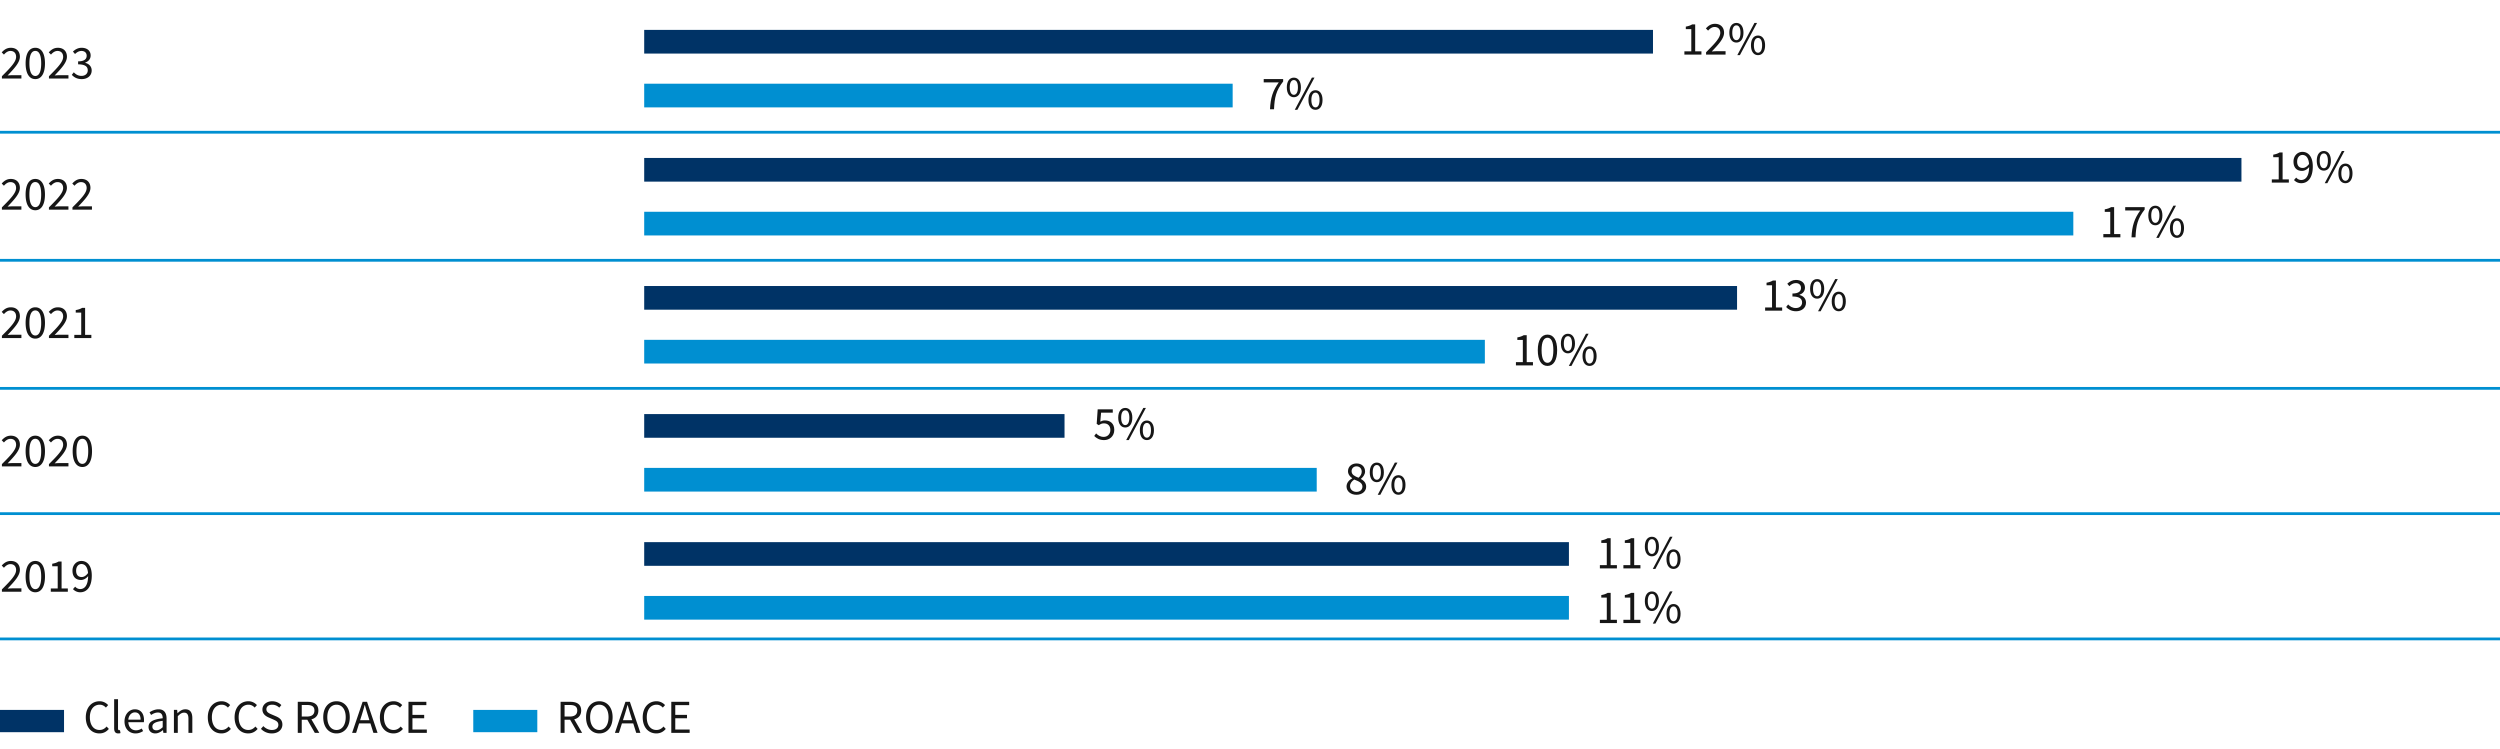 <svg xmlns="http://www.w3.org/2000/svg" width="898" height="269" viewBox="0 0 898 269"><path fill="none" stroke="#008fd1" stroke-miterlimit="10" d="M-1 184.5h901M-1 47.5h901M-1 93.5h901M-1 139.5h901M-1 229.5h901"/><path fill="#008fd1" d="M231.396 122.068H533.36v8.506H231.396z"/><path fill="#036" d="M231.396 102.737h392.553v8.506H231.396z"/><path fill="#008fd1" d="M231.396 76.068h513.339v8.506H231.396z"/><path fill="#036" d="M231.396 56.737h573.732v8.506H231.396z"/><path fill="#008fd1" d="M231.396 30.068h211.375v8.506H231.396z"/><path fill="#036" d="M231.396 10.737h362.357v8.506H231.396z"/><path fill="#008fd1" d="M231.396 168.068h241.571v8.506H231.396z"/><path fill="#036" d="M231.396 148.737h150.982v8.506H231.396z"/><path fill="#008fd1" d="M231.396 214.068h332.161v8.506H231.396z"/><path fill="#036" d="M231.396 194.737h332.161v8.506H231.396z"/><g fill="#161616"><path d="M.686 27.379c3.264-3.246 5.1-5.201 5.1-6.952 0-1.241-.68-2.125-2.057-2.125-.901 0-1.683.578-2.312 1.31l-.799-.799c.9-.986 1.869-1.649 3.28-1.649 2.006 0 3.247 1.274 3.247 3.196 0 2.039-1.854 4.062-4.42 6.748a22.588 22.588 0 011.818-.103h3.146v1.207H.686v-.833zM9.203 22.756c0-3.639 1.309-5.593 3.484-5.593 2.159 0 3.468 1.954 3.468 5.593s-1.309 5.66-3.468 5.66c-2.176 0-3.484-2.023-3.484-5.66zm5.593 0c0-3.18-.851-4.471-2.108-4.471-1.274 0-2.125 1.291-2.125 4.471s.851 4.538 2.125 4.538c1.258 0 2.108-1.36 2.108-4.538zM17.583 27.379c3.264-3.246 5.1-5.201 5.1-6.952 0-1.241-.68-2.125-2.057-2.125-.901 0-1.683.578-2.312 1.31l-.799-.799c.9-.986 1.869-1.649 3.28-1.649 2.006 0 3.247 1.274 3.247 3.196 0 2.039-1.854 4.062-4.42 6.748a22.588 22.588 0 011.818-.103h3.146v1.207h-7.004v-.833zM26.509 25.969c.646.68 1.495 1.291 2.771 1.291 1.309 0 2.243-.781 2.243-1.988 0-1.292-.884-2.159-3.467-2.159v-1.071c2.312 0 3.076-.883 3.076-2.022 0-1.054-.714-1.717-1.87-1.717-.9 0-1.665.459-2.312 1.104l-.748-.883c.833-.782 1.836-1.36 3.111-1.36 1.887 0 3.246 1.003 3.246 2.754 0 1.309-.799 2.142-1.972 2.583v.068c1.309.307 2.346 1.258 2.346 2.754 0 1.921-1.581 3.094-3.569 3.094-1.734 0-2.839-.73-3.569-1.529l.714-.918z"/></g><g fill="#161616"><path d="M.68 74.488c3.264-3.246 5.1-5.201 5.1-6.951 0-1.241-.68-2.125-2.057-2.125-.901 0-1.683.578-2.312 1.309l-.799-.799c.9-.986 1.869-1.648 3.28-1.648 2.006 0 3.247 1.274 3.247 3.195 0 2.039-1.854 4.062-4.42 6.748a22.577 22.577 0 011.818-.102h3.146v1.207H.68v-.834zM9.197 69.865c0-3.638 1.309-5.592 3.484-5.592 2.159 0 3.468 1.954 3.468 5.592s-1.309 5.66-3.468 5.66c-2.176 0-3.484-2.022-3.484-5.66zm5.593 0c0-3.179-.851-4.471-2.108-4.471-1.274 0-2.125 1.292-2.125 4.471s.851 4.539 2.125 4.539c1.258 0 2.108-1.36 2.108-4.539zM17.577 74.488c3.264-3.246 5.1-5.201 5.1-6.951 0-1.241-.68-2.125-2.057-2.125-.901 0-1.683.578-2.312 1.309l-.799-.799c.9-.986 1.869-1.648 3.28-1.648 2.006 0 3.247 1.274 3.247 3.195 0 2.039-1.854 4.062-4.42 6.748a22.577 22.577 0 011.818-.102h3.146v1.207h-7.004v-.834zM26.026 74.488c3.264-3.246 5.1-5.201 5.1-6.951 0-1.241-.68-2.125-2.057-2.125-.901 0-1.683.578-2.312 1.309l-.799-.799c.9-.986 1.869-1.648 3.28-1.648 2.006 0 3.247 1.274 3.247 3.195 0 2.039-1.854 4.062-4.42 6.748a22.577 22.577 0 011.818-.102h3.146v1.207h-7.004v-.834z"/></g><g fill="#161616"><path d="M.686 120.599c3.264-3.247 5.1-5.201 5.1-6.952 0-1.24-.68-2.125-2.057-2.125-.901 0-1.683.578-2.312 1.309l-.799-.799c.9-.985 1.869-1.648 3.28-1.648 2.006 0 3.247 1.275 3.247 3.195 0 2.04-1.854 4.062-4.42 6.748a22.577 22.577 0 011.818-.102h3.146v1.207H.686v-.833zM9.203 115.975c0-3.637 1.309-5.592 3.484-5.592 2.159 0 3.468 1.955 3.468 5.592s-1.309 5.661-3.468 5.661c-2.176 0-3.484-2.022-3.484-5.661zm5.593 0c0-3.178-.851-4.47-2.108-4.47-1.274 0-2.125 1.292-2.125 4.47s.851 4.539 2.125 4.539c1.258 0 2.108-1.359 2.108-4.539zM17.583 120.599c3.264-3.247 5.1-5.201 5.1-6.952 0-1.24-.68-2.125-2.057-2.125-.901 0-1.683.578-2.312 1.309l-.799-.799c.9-.985 1.869-1.648 3.28-1.648 2.006 0 3.247 1.275 3.247 3.195 0 2.04-1.854 4.062-4.42 6.748a22.577 22.577 0 011.818-.102h3.146v1.207h-7.004v-.833zM26.695 120.275h2.481v-7.988h-1.972v-.901c.986-.17 1.7-.442 2.295-.799h1.071v9.688h2.243v1.156h-6.119v-1.156z"/></g><g fill="#161616"><path d="M.686 166.709c3.264-3.246 5.1-5.201 5.1-6.952 0-1.241-.68-2.125-2.057-2.125-.901 0-1.683.578-2.312 1.31l-.799-.799c.9-.986 1.869-1.649 3.28-1.649 2.006 0 3.247 1.274 3.247 3.196 0 2.039-1.854 4.062-4.42 6.748a22.588 22.588 0 011.818-.103h3.146v1.207H.686v-.833zM9.203 162.086c0-3.639 1.309-5.593 3.484-5.593 2.159 0 3.468 1.954 3.468 5.593s-1.309 5.66-3.468 5.66c-2.176 0-3.484-2.023-3.484-5.66zm5.593 0c0-3.18-.851-4.471-2.108-4.471-1.274 0-2.125 1.291-2.125 4.471s.851 4.538 2.125 4.538c1.258 0 2.108-1.36 2.108-4.538zM17.583 166.709c3.264-3.246 5.1-5.201 5.1-6.952 0-1.241-.68-2.125-2.057-2.125-.901 0-1.683.578-2.312 1.31l-.799-.799c.9-.986 1.869-1.649 3.28-1.649 2.006 0 3.247 1.274 3.247 3.196 0 2.039-1.854 4.062-4.42 6.748a22.588 22.588 0 011.818-.103h3.146v1.207h-7.004v-.833zM26.101 162.086c0-3.639 1.309-5.593 3.484-5.593 2.159 0 3.468 1.954 3.468 5.593s-1.309 5.66-3.468 5.66c-2.176 0-3.484-2.023-3.484-5.66zm5.592 0c0-3.18-.851-4.471-2.108-4.471-1.274 0-2.125 1.291-2.125 4.471s.851 4.538 2.125 4.538c1.258 0 2.108-1.36 2.108-4.538z"/></g><g fill="#161616"><path d="M.686 211.709c3.264-3.246 5.1-5.201 5.1-6.952 0-1.241-.68-2.125-2.057-2.125-.901 0-1.683.578-2.312 1.31l-.799-.799c.9-.986 1.869-1.649 3.28-1.649 2.006 0 3.247 1.274 3.247 3.196 0 2.039-1.854 4.062-4.42 6.748a22.588 22.588 0 011.818-.103h3.146v1.207H.686v-.833zM9.203 207.086c0-3.639 1.309-5.593 3.484-5.593 2.159 0 3.468 1.954 3.468 5.593s-1.309 5.66-3.468 5.66c-2.176 0-3.484-2.023-3.484-5.66zm5.593 0c0-3.18-.851-4.471-2.108-4.471-1.274 0-2.125 1.291-2.125 4.471s.851 4.538 2.125 4.538c1.258 0 2.108-1.36 2.108-4.538zM18.246 211.387h2.481v-7.99h-1.972v-.9c.986-.17 1.7-.441 2.295-.799h1.071v9.689h2.243v1.155h-6.119v-1.155zM27.001 210.723c.442.527 1.105.867 1.785.867 1.53 0 2.821-1.189 2.873-4.657-.681.866-1.649 1.394-2.55 1.394-1.87 0-3.077-1.121-3.077-3.349 0-2.073 1.462-3.484 3.196-3.484 2.142 0 3.739 1.733 3.739 5.218 0 4.352-1.972 6.035-4.131 6.035a3.468 3.468 0 01-2.617-1.139l.781-.885zm4.624-4.895c-.188-2.108-1.02-3.23-2.396-3.23-1.055 0-1.887.952-1.887 2.38 0 1.411.662 2.295 2.005 2.295.697 0 1.547-.407 2.278-1.444z"/></g><g><g fill="#161616"><path d="M634.035 110.446h2.481v-7.989h-1.972v-.9c.986-.17 1.7-.442 2.295-.799h1.071v9.688h2.243v1.155h-6.119v-1.155zM642.298 109.358c.646.68 1.495 1.292 2.771 1.292 1.309 0 2.243-.782 2.243-1.989 0-1.292-.884-2.159-3.467-2.159v-1.07c2.312 0 3.076-.884 3.076-2.023 0-1.053-.714-1.717-1.87-1.717-.9 0-1.665.459-2.312 1.105l-.748-.884c.833-.782 1.836-1.36 3.111-1.36 1.887 0 3.246 1.004 3.246 2.754 0 1.309-.799 2.143-1.972 2.584v.068c1.309.306 2.346 1.258 2.346 2.754 0 1.92-1.581 3.094-3.569 3.094-1.734 0-2.839-.731-3.569-1.53l.714-.918zM650.185 103.749c0-2.244 1.003-3.502 2.533-3.502 1.513 0 2.532 1.258 2.532 3.502s-1.02 3.536-2.532 3.536c-1.53 0-2.533-1.293-2.533-3.536zm3.995 0c0-1.785-.596-2.635-1.462-2.635-.884 0-1.479.85-1.479 2.635 0 1.768.596 2.669 1.479 2.669.866 0 1.462-.901 1.462-2.669zm-1.14 8.058l6.154-11.56h.935l-6.153 11.56h-.936zm4.913-3.536c0-2.228 1.003-3.502 2.532-3.502 1.514 0 2.533 1.274 2.533 3.502 0 2.261-1.02 3.536-2.533 3.536-1.529 0-2.532-1.275-2.532-3.536zm3.994 0c0-1.769-.595-2.635-1.462-2.635s-1.479.866-1.479 2.635.612 2.669 1.479 2.669 1.462-.901 1.462-2.669z"/></g><g fill="#161616"><path d="M393.726 155.688c.646.646 1.462 1.24 2.737 1.24 1.326 0 2.38-.969 2.38-2.48 0-1.496-.918-2.381-2.312-2.381-.747 0-1.206.238-1.853.664l-.748-.477.357-5.219h5.422v1.207h-4.198l-.289 3.213c.51-.271 1.003-.441 1.666-.441 1.853 0 3.365 1.053 3.365 3.398s-1.768 3.672-3.654 3.672c-1.733 0-2.805-.73-3.553-1.479l.68-.918zM401.665 150.027c0-2.244 1.003-3.502 2.533-3.502 1.513 0 2.532 1.258 2.532 3.502s-1.02 3.535-2.532 3.535c-1.53 0-2.533-1.291-2.533-3.535zm3.995 0c0-1.785-.596-2.635-1.462-2.635-.884 0-1.479.85-1.479 2.635 0 1.768.596 2.668 1.479 2.668.866 0 1.462-.9 1.462-2.668zm-1.139 8.057l6.154-11.559h.935l-6.153 11.559h-.936zm4.913-3.535c0-2.227 1.003-3.502 2.532-3.502 1.514 0 2.533 1.275 2.533 3.502 0 2.261-1.02 3.535-2.533 3.535-1.529 0-2.532-1.274-2.532-3.535zm3.994 0c0-1.768-.595-2.635-1.462-2.635s-1.479.867-1.479 2.635.612 2.668 1.479 2.668 1.462-.9 1.462-2.668z"/></g><g fill="#161616"><path d="M485.712 171.825v-.067c-.799-.562-1.513-1.36-1.513-2.5 0-1.665 1.326-2.787 3.077-2.787 1.887 0 3.06 1.207 3.06 2.89 0 1.139-.833 2.108-1.496 2.618v.067c.969.562 1.887 1.326 1.887 2.788 0 1.615-1.394 2.89-3.501 2.89-2.04 0-3.553-1.258-3.553-2.975 0-1.411 1.02-2.38 2.039-2.924zm1.547 4.862c1.258 0 2.125-.782 2.125-1.903 0-1.395-1.377-1.904-2.94-2.533-.867.578-1.513 1.377-1.513 2.363 0 1.207 1.003 2.073 2.328 2.073zm1.87-7.259c0-1.07-.697-1.92-1.887-1.92-1.003 0-1.751.697-1.751 1.75 0 1.293 1.19 1.836 2.499 2.346.73-.646 1.139-1.377 1.139-2.176zM492.02 169.666c0-2.244 1.003-3.502 2.533-3.502 1.513 0 2.532 1.258 2.532 3.502s-1.02 3.536-2.532 3.536c-1.53 0-2.533-1.292-2.533-3.536zm3.995 0c0-1.785-.596-2.635-1.462-2.635-.884 0-1.479.85-1.479 2.635 0 1.768.596 2.669 1.479 2.669.866 0 1.462-.901 1.462-2.669zm-1.14 8.058l6.154-11.56h.935l-6.153 11.56h-.936zm4.913-3.536c0-2.227 1.003-3.502 2.532-3.502 1.514 0 2.533 1.275 2.533 3.502 0 2.262-1.02 3.536-2.533 3.536-1.529 0-2.532-1.274-2.532-3.536zm3.994 0c0-1.768-.595-2.635-1.462-2.635s-1.479.867-1.479 2.635.612 2.669 1.479 2.669 1.462-.901 1.462-2.669z"/></g><g fill="#161616"><path d="M574.676 203.002h2.481v-7.988h-1.972v-.901c.986-.17 1.7-.442 2.295-.799h1.071v9.688h2.243v1.156h-6.119v-1.156zM583.125 203.002h2.481v-7.988h-1.972v-.901c.986-.17 1.7-.442 2.295-.799H587v9.688h2.243v1.156h-6.119v-1.156zM590.825 196.305c0-2.244 1.003-3.502 2.533-3.502 1.513 0 2.532 1.258 2.532 3.502s-1.02 3.536-2.532 3.536c-1.53 0-2.533-1.292-2.533-3.536zm3.995 0c0-1.785-.596-2.635-1.462-2.635-.884 0-1.479.85-1.479 2.635 0 1.768.596 2.669 1.479 2.669.866 0 1.462-.901 1.462-2.669zm-1.139 8.057l6.154-11.56h.935l-6.153 11.56h-.936zm4.913-3.536c0-2.227 1.003-3.502 2.532-3.502 1.514 0 2.533 1.275 2.533 3.502 0 2.262-1.02 3.536-2.533 3.536-1.529 0-2.532-1.274-2.532-3.536zm3.994 0c0-1.768-.595-2.635-1.462-2.635s-1.479.867-1.479 2.635.612 2.669 1.479 2.669 1.462-.901 1.462-2.669z"/></g><g fill="#161616"><path d="M574.676 222.642h2.482v-7.989h-1.973v-.9c.986-.17 1.701-.442 2.295-.799h1.072v9.688h2.242v1.155h-6.119v-1.155zM583.125 222.642h2.482v-7.989h-1.973v-.9c.986-.17 1.701-.442 2.295-.799h1.072v9.688h2.242v1.155h-6.119v-1.155zM590.826 215.944c0-2.244 1.002-3.502 2.533-3.502 1.512 0 2.531 1.258 2.531 3.502s-1.02 3.536-2.531 3.536c-1.531 0-2.533-1.293-2.533-3.536zm3.994 0c0-1.785-.596-2.635-1.461-2.635-.885 0-1.48.85-1.48 2.635 0 1.768.596 2.669 1.48 2.669.865 0 1.461-.901 1.461-2.669zm-1.138 8.058l6.154-11.56h.934l-6.152 11.56h-.936zm4.912-3.536c0-2.228 1.004-3.502 2.533-3.502 1.514 0 2.533 1.274 2.533 3.502 0 2.261-1.02 3.536-2.533 3.536-1.529 0-2.533-1.275-2.533-3.536zm3.994 0c0-1.769-.594-2.635-1.461-2.635s-1.479.866-1.479 2.635.611 2.669 1.479 2.669 1.461-.901 1.461-2.669z"/></g><g fill="#161616"><path d="M544.52 130.086h2.481v-7.99h-1.972v-.9c.986-.17 1.7-.441 2.295-.799h1.071v9.689h2.243v1.155h-6.119v-1.155zM552.374 125.785c0-3.639 1.309-5.593 3.484-5.593 2.159 0 3.468 1.954 3.468 5.593s-1.309 5.66-3.468 5.66c-2.176 0-3.484-2.023-3.484-5.66zm5.593 0c0-3.18-.851-4.471-2.108-4.471-1.274 0-2.125 1.291-2.125 4.471s.851 4.538 2.125 4.538c1.258 0 2.108-1.36 2.108-4.538zM560.669 123.389c0-2.244 1.003-3.502 2.533-3.502 1.513 0 2.532 1.258 2.532 3.502s-1.02 3.535-2.532 3.535c-1.53 0-2.533-1.292-2.533-3.535zm3.995 0c0-1.785-.596-2.635-1.462-2.635-.884 0-1.479.85-1.479 2.635 0 1.768.596 2.668 1.479 2.668.866 0 1.462-.9 1.462-2.668zm-1.14 8.056l6.154-11.559h.935l-6.153 11.559h-.936zm4.914-3.535c0-2.228 1.003-3.502 2.532-3.502 1.514 0 2.533 1.274 2.533 3.502 0 2.26-1.02 3.535-2.533 3.535-1.529 0-2.532-1.275-2.532-3.535zm3.994 0c0-1.769-.595-2.635-1.462-2.635s-1.479.866-1.479 2.635.612 2.668 1.479 2.668 1.462-.9 1.462-2.668z"/></g><g fill="#161616"><path d="M816.035 64.446h2.481v-7.989h-1.972v-.9c.986-.17 1.7-.442 2.295-.799h1.071v9.688h2.243v1.155h-6.119v-1.155zM824.79 63.783c.442.527 1.105.867 1.785.867 1.53 0 2.822-1.189 2.873-4.658-.681.867-1.649 1.395-2.55 1.395-1.87 0-3.077-1.122-3.077-3.35 0-2.073 1.462-3.484 3.196-3.484 2.142 0 3.739 1.734 3.739 5.219 0 4.352-1.972 6.035-4.131 6.035a3.468 3.468 0 01-2.617-1.14l.781-.884zm4.624-4.895c-.188-2.108-1.02-3.229-2.396-3.229-1.055 0-1.887.951-1.887 2.379 0 1.412.662 2.295 2.005 2.295.697 0 1.547-.407 2.278-1.444zM832.185 57.749c0-2.244 1.003-3.502 2.533-3.502 1.513 0 2.532 1.258 2.532 3.502s-1.02 3.536-2.532 3.536c-1.53 0-2.533-1.293-2.533-3.536zm3.995 0c0-1.785-.596-2.635-1.462-2.635-.884 0-1.479.85-1.479 2.635 0 1.768.596 2.669 1.479 2.669.866 0 1.462-.901 1.462-2.669zm-1.14 8.058l6.154-11.56h.935l-6.153 11.56h-.936zm4.913-3.536c0-2.228 1.003-3.502 2.532-3.502 1.514 0 2.533 1.274 2.533 3.502 0 2.261-1.02 3.536-2.533 3.536-1.529 0-2.532-1.275-2.532-3.536zm3.994 0c0-1.769-.595-2.635-1.462-2.635s-1.479.866-1.479 2.635.612 2.669 1.479 2.669 1.462-.901 1.462-2.669z"/></g><g fill="#161616"><path d="M755.52 84.086h2.481v-7.99h-1.972v-.9c.986-.17 1.7-.441 2.295-.799h1.071v9.689h2.243v1.155h-6.119v-1.155zM768.779 75.604h-5.405v-1.207h6.986v.867c-2.566 3.28-3.094 5.745-3.281 9.978h-1.444c.187-4.079 1.003-6.663 3.145-9.638zM771.669 77.389c0-2.244 1.003-3.502 2.533-3.502 1.513 0 2.532 1.258 2.532 3.502s-1.02 3.535-2.532 3.535c-1.53 0-2.533-1.292-2.533-3.535zm3.995 0c0-1.785-.596-2.635-1.462-2.635-.884 0-1.479.85-1.479 2.635 0 1.768.596 2.668 1.479 2.668.866 0 1.462-.9 1.462-2.668zm-1.14 8.056l6.154-11.559h.935l-6.153 11.559h-.936zm4.914-3.535c0-2.228 1.003-3.502 2.532-3.502 1.514 0 2.533 1.274 2.533 3.502 0 2.26-1.02 3.535-2.533 3.535-1.529 0-2.532-1.275-2.532-3.535zm3.994 0c0-1.769-.595-2.635-1.462-2.635s-1.479.866-1.479 2.635.612 2.668 1.479 2.668 1.462-.9 1.462-2.668z"/></g><g fill="#161616"><path d="M605.035 18.446h2.481v-7.989h-1.972v-.9c.986-.17 1.7-.442 2.295-.799h1.071v9.688h2.243v1.155h-6.119v-1.155zM612.821 18.77c3.264-3.247 5.1-5.201 5.1-6.953 0-1.24-.68-2.125-2.057-2.125-.901 0-1.683.578-2.312 1.31l-.799-.799c.9-.985 1.869-1.649 3.28-1.649 2.006 0 3.247 1.275 3.247 3.196 0 2.04-1.854 4.062-4.42 6.748a22.588 22.588 0 011.818-.103h3.146v1.207h-7.004v-.832zM621.185 11.749c0-2.244 1.003-3.502 2.533-3.502 1.513 0 2.532 1.258 2.532 3.502s-1.02 3.536-2.532 3.536c-1.53 0-2.533-1.293-2.533-3.536zm3.995 0c0-1.785-.596-2.635-1.462-2.635-.884 0-1.479.85-1.479 2.635 0 1.768.596 2.669 1.479 2.669.866 0 1.462-.901 1.462-2.669zm-1.14 8.058l6.154-11.56h.935l-6.153 11.56h-.936zm4.913-3.536c0-2.228 1.003-3.502 2.532-3.502 1.514 0 2.533 1.274 2.533 3.502 0 2.261-1.02 3.536-2.533 3.536-1.529 0-2.532-1.275-2.532-3.536zm3.994 0c0-1.769-.595-2.635-1.462-2.635s-1.479.866-1.479 2.635.612 2.669 1.479 2.669 1.462-.901 1.462-2.669z"/></g><g fill="#161616"><path d="M459.33 29.604h-5.405v-1.207h6.986v.867c-2.566 3.28-3.094 5.745-3.281 9.978h-1.444c.187-4.079 1.003-6.663 3.145-9.638zM462.221 31.389c0-2.244 1.003-3.502 2.533-3.502 1.513 0 2.532 1.258 2.532 3.502s-1.02 3.535-2.532 3.535c-1.53 0-2.533-1.292-2.533-3.535zm3.995 0c0-1.785-.596-2.635-1.462-2.635-.884 0-1.479.85-1.479 2.635 0 1.768.596 2.668 1.479 2.668.866 0 1.462-.9 1.462-2.668zm-1.14 8.056l6.154-11.559h.935l-6.153 11.559h-.936zm4.913-3.535c0-2.228 1.003-3.502 2.532-3.502 1.514 0 2.533 1.274 2.533 3.502 0 2.26-1.02 3.535-2.533 3.535-1.529 0-2.532-1.275-2.532-3.535zm3.994 0c0-1.769-.595-2.635-1.462-2.635s-1.479.866-1.479 2.635.612 2.668 1.479 2.668 1.462-.9 1.462-2.668z"/></g><path fill="#036" d="M0 255h23v8H0z"/><g fill="#161616"><path d="M35.798 251.891c1.325 0 2.38.646 3.042 1.377l-.799.9c-.594-.629-1.309-1.037-2.227-1.037-2.125 0-3.535 1.734-3.535 4.506 0 2.805 1.343 4.572 3.467 4.572 1.055 0 1.836-.441 2.551-1.24l.799.865c-.867 1.021-1.973 1.615-3.383 1.615-2.805 0-4.896-2.141-4.896-5.779 0-3.586 2.124-5.779 4.98-5.779zM41 251.143h1.395v10.539c0 .441.187.611.391.611.085 0 .152 0 .307-.033l.187 1.055c-.187.084-.425.135-.8.135-1.053 0-1.479-.662-1.479-1.869v-10.438zM48.429 254.781c2.107 0 3.298 1.512 3.298 3.875 0 .289-.018.561-.051.766H46.1c.102 1.783 1.173 2.906 2.754 2.906.781 0 1.445-.256 2.057-.646l.493.918c-.714.459-1.599.85-2.72.85-2.21 0-3.961-1.615-3.961-4.316s1.818-4.352 3.706-4.352zm2.073 3.723c0-1.684-.748-2.619-2.039-2.619-1.156 0-2.21.953-2.381 2.619h4.42zM58.441 258.01c0-1.053-.357-2.074-1.699-2.074-.97 0-1.819.443-2.465.885l-.562-.969c.765-.494 1.921-1.07 3.247-1.07 2.022 0 2.873 1.342 2.873 3.398v5.066h-1.156l-.119-.986h-.034c-.799.646-1.717 1.189-2.737 1.189-1.393 0-2.43-.867-2.43-2.346 0-1.801 1.563-2.703 5.082-3.094zm-2.26 4.318c.799 0 1.462-.391 2.261-1.105v-2.295c-2.771.34-3.705 1.02-3.705 2.074 0 .936.629 1.326 1.444 1.326zM62.471 254.984h1.156l.119 1.189h.051c.781-.781 1.631-1.393 2.77-1.393 1.734 0 2.517 1.121 2.517 3.229v5.236H67.69v-5.049c0-1.547-.477-2.209-1.564-2.209-.85 0-1.428.441-2.261 1.273v5.984h-1.394v-8.262zM79.623 251.891c1.326 0 2.38.646 3.043 1.377l-.799.9c-.596-.629-1.309-1.037-2.227-1.037-2.125 0-3.536 1.734-3.536 4.506 0 2.805 1.343 4.572 3.468 4.572 1.054 0 1.836-.441 2.549-1.24l.8.865c-.867 1.021-1.972 1.615-3.383 1.615-2.805 0-4.896-2.141-4.896-5.779 0-3.586 2.125-5.779 4.98-5.779zM89.245 251.891c1.325 0 2.38.646 3.042 1.377l-.799.9c-.594-.629-1.309-1.037-2.227-1.037-2.125 0-3.535 1.734-3.535 4.506 0 2.805 1.343 4.572 3.467 4.572 1.055 0 1.836-.441 2.551-1.24l.799.865c-.867 1.021-1.973 1.615-3.383 1.615-2.805 0-4.896-2.141-4.896-5.779 0-3.586 2.124-5.779 4.98-5.779zM94.583 260.814c.799.834 1.903 1.395 3.077 1.395 1.461 0 2.328-.73 2.328-1.818 0-1.139-.815-1.496-1.869-1.973l-1.598-.697c-1.037-.441-2.262-1.24-2.262-2.873 0-1.699 1.496-2.957 3.52-2.957 1.325 0 2.498.561 3.28 1.377l-.748.918c-.681-.646-1.513-1.055-2.532-1.055-1.258 0-2.092.629-2.092 1.633 0 1.07.986 1.479 1.854 1.854l1.598.68c1.292.561 2.295 1.324 2.295 2.975 0 1.768-1.462 3.178-3.808 3.178a5.374 5.374 0 01-3.893-1.648l.85-.986zM113.078 263.246l-2.686-4.709h-2.006v4.709h-1.428v-11.152h3.502c2.261 0 3.893.816 3.893 3.129 0 1.734-.986 2.77-2.498 3.162l2.838 4.861h-1.615zm-4.691-5.865h1.87c1.733 0 2.687-.713 2.687-2.158 0-1.463-.953-1.988-2.687-1.988h-1.87v4.146zM116.105 257.619c0-3.57 1.971-5.729 4.775-5.729 2.788 0 4.76 2.176 4.76 5.729 0 3.586-1.972 5.83-4.76 5.83-2.805 0-4.775-2.244-4.775-5.83zm8.075 0c0-2.771-1.31-4.488-3.299-4.488-2.006 0-3.314 1.717-3.314 4.488 0 2.787 1.309 4.59 3.314 4.59 1.989 0 3.299-1.803 3.299-4.59zM133.053 259.846h-4.062l-1.07 3.4h-1.445l3.773-11.152h1.599l3.773 11.152h-1.495l-1.072-3.4zm-.357-1.139l-.526-1.699a106.632 106.632 0 01-1.105-3.758h-.068a106.638 106.638 0 01-1.104 3.758l-.544 1.699h3.349zM141.435 251.891c1.325 0 2.38.646 3.042 1.377l-.799.9c-.594-.629-1.309-1.037-2.227-1.037-2.125 0-3.535 1.734-3.535 4.506 0 2.805 1.343 4.572 3.467 4.572 1.055 0 1.836-.441 2.551-1.24l.799.865c-.867 1.021-1.973 1.615-3.383 1.615-2.805 0-4.896-2.141-4.896-5.779 0-3.586 2.124-5.779 4.98-5.779zM146.722 252.094h6.425v1.191h-4.997v3.502h4.216v1.205h-4.216v4.047h5.167v1.207h-6.595v-11.152z"/></g><path fill="#008fd1" d="M170 255h23v8h-23z"/><g fill="#161616"><path d="M207.484 263.246l-2.686-4.709h-2.006v4.709h-1.428v-11.152h3.502c2.261 0 3.893.816 3.893 3.129 0 1.734-.986 2.77-2.498 3.162l2.838 4.861h-1.615zm-4.691-5.865h1.87c1.733 0 2.687-.713 2.687-2.158 0-1.463-.953-1.988-2.687-1.988h-1.87v4.146zM210.512 257.619c0-3.57 1.972-5.729 4.776-5.729 2.788 0 4.76 2.176 4.76 5.729 0 3.586-1.972 5.83-4.76 5.83-2.805 0-4.776-2.244-4.776-5.83zm8.074 0c0-2.771-1.309-4.488-3.298-4.488-2.006 0-3.314 1.717-3.314 4.488 0 2.787 1.309 4.59 3.314 4.59 1.989 0 3.298-1.803 3.298-4.59zM227.459 259.846h-4.062l-1.07 3.4h-1.445l3.773-11.152h1.599l3.773 11.152h-1.495l-1.072-3.4zm-.356-1.139l-.526-1.699a106.632 106.632 0 01-1.105-3.758h-.068a106.638 106.638 0 01-1.104 3.758l-.544 1.699h3.349zM235.841 251.891c1.325 0 2.38.646 3.042 1.377l-.799.9c-.594-.629-1.309-1.037-2.227-1.037-2.125 0-3.535 1.734-3.535 4.506 0 2.805 1.343 4.572 3.467 4.572 1.055 0 1.836-.441 2.551-1.24l.799.865c-.867 1.021-1.973 1.615-3.383 1.615-2.805 0-4.896-2.141-4.896-5.779 0-3.586 2.124-5.779 4.98-5.779zM241.129 252.094h6.425v1.191h-4.997v3.502h4.215v1.205h-4.215v4.047h5.167v1.207h-6.595v-11.152z"/></g></g></svg>